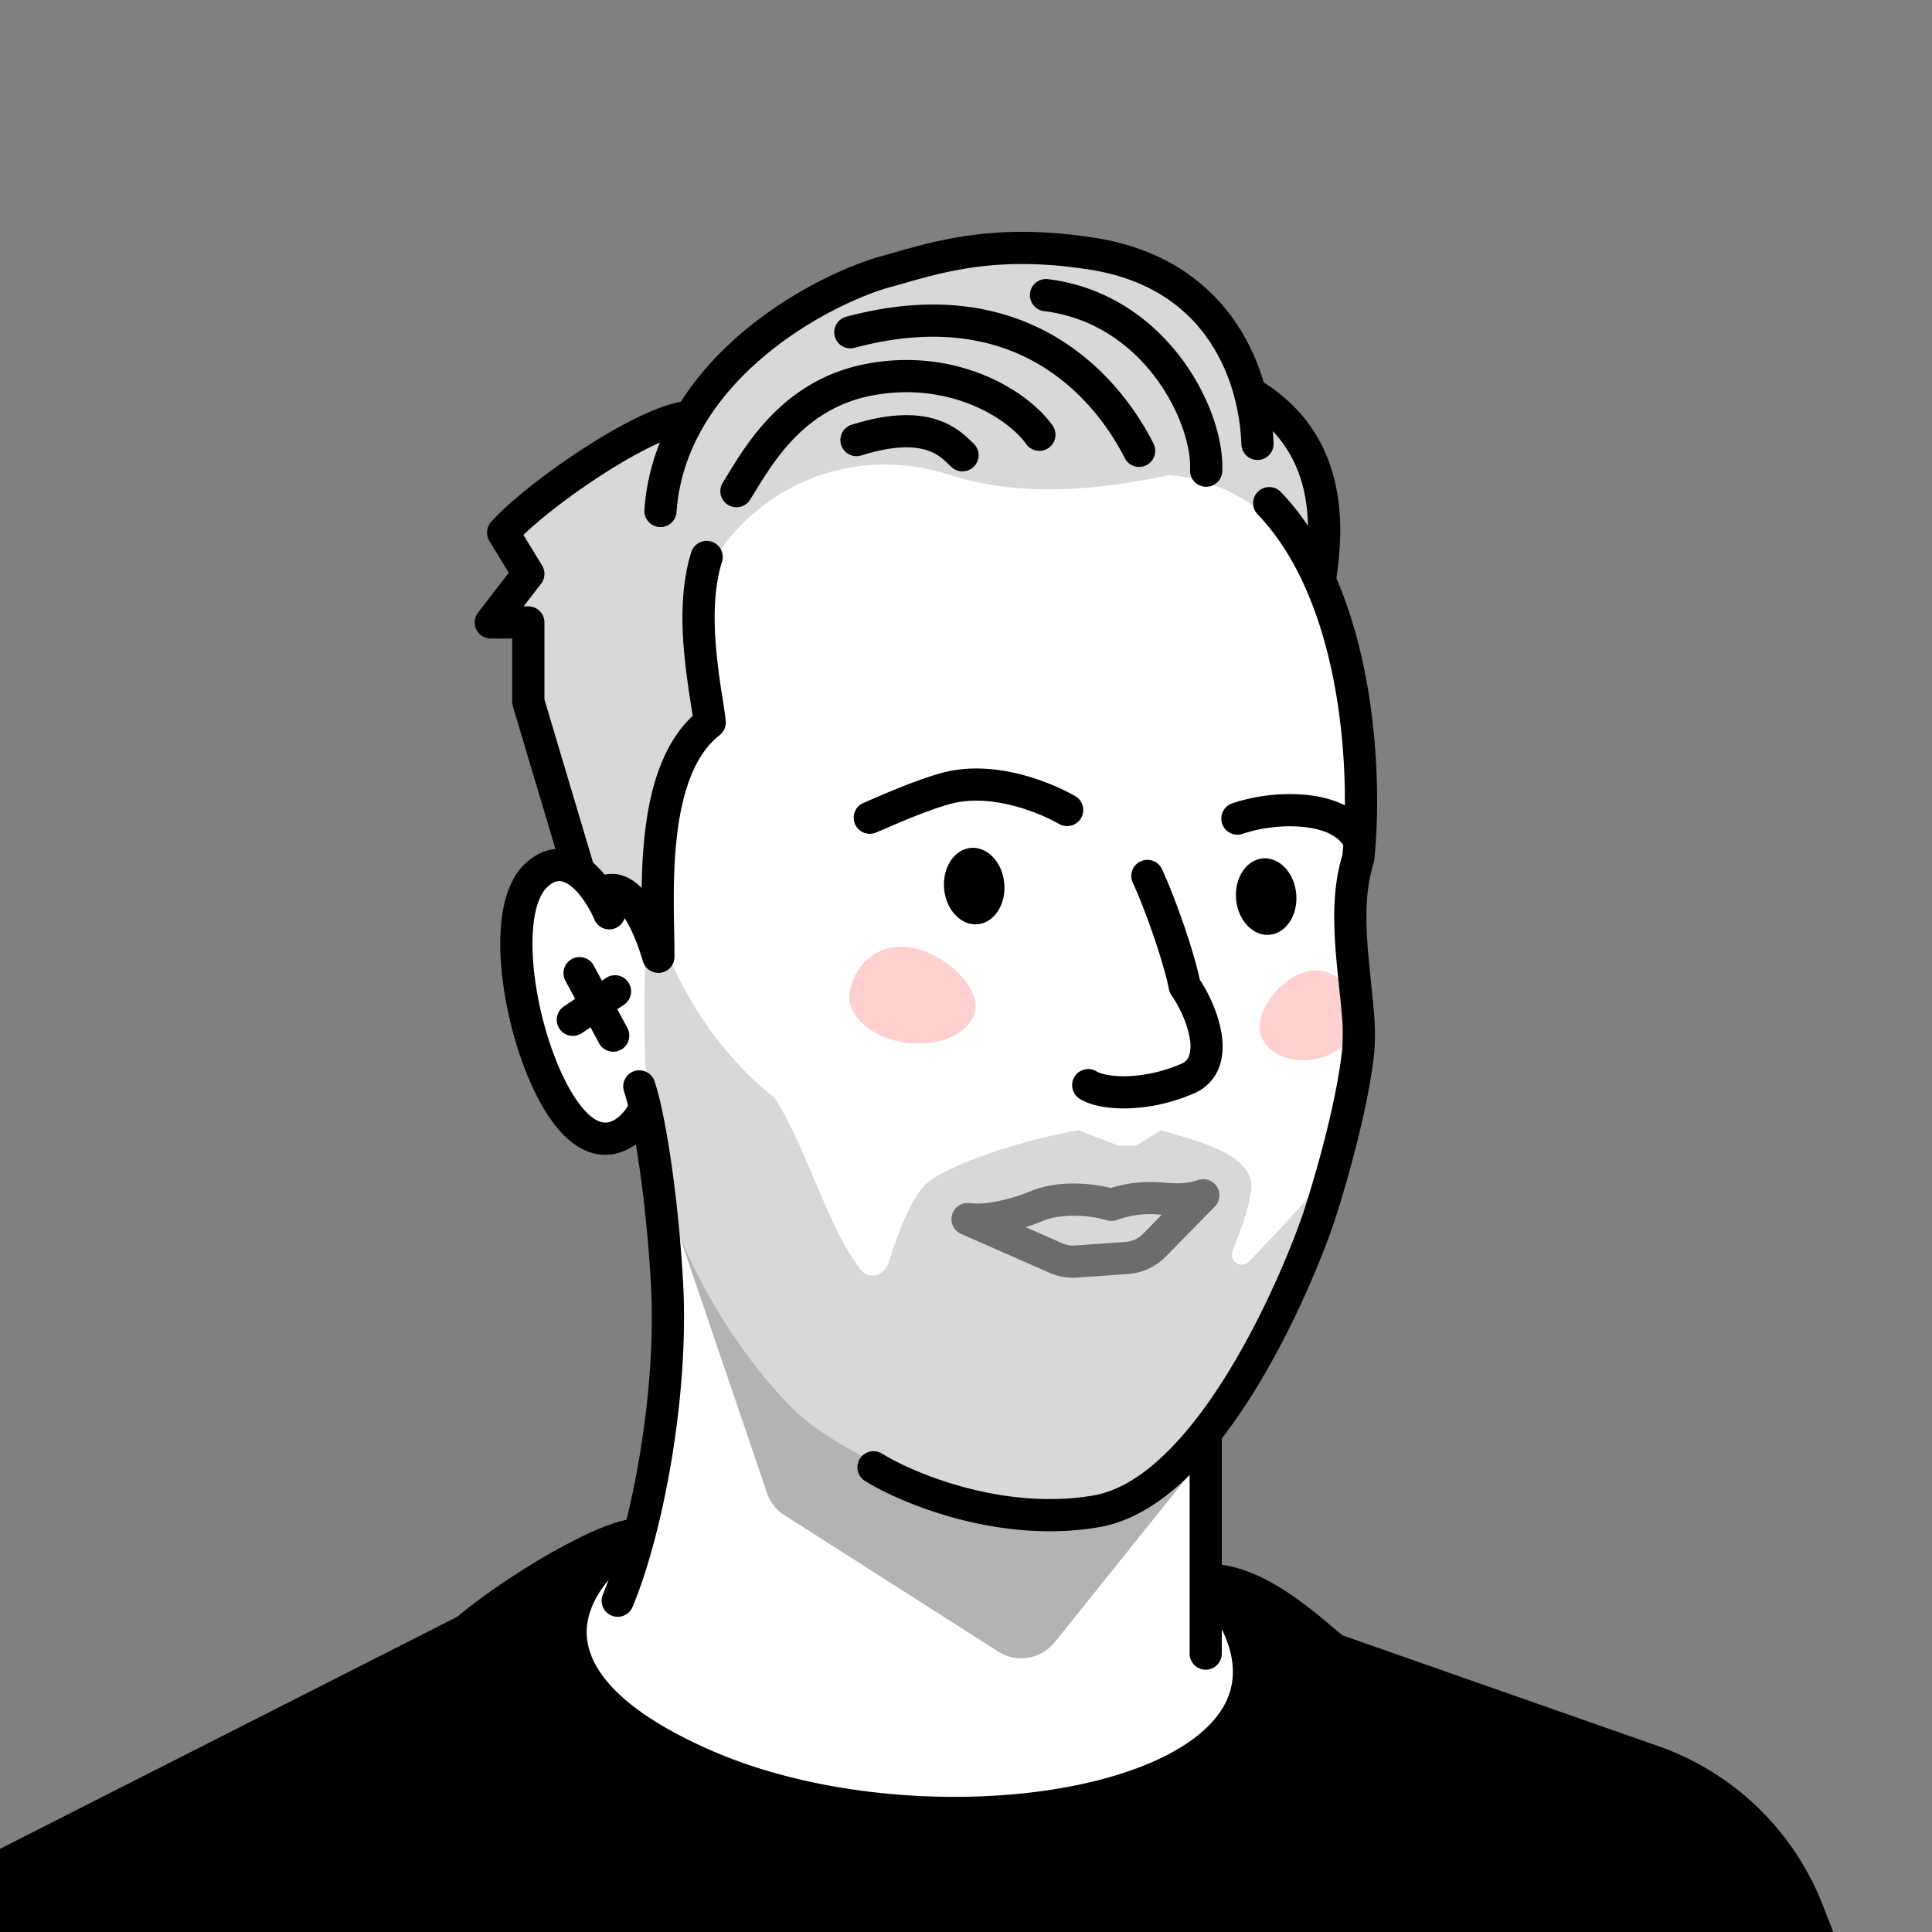 <svg xmlns="http://www.w3.org/2000/svg" width="45" height="45" fill="none"><rect width="100%" height="100%" fill="#808080" stroke="none"/><g clip-path="url(#a)"><path fill="#fff" d="m14.455 36.056-1.364 1.286.93 2.421 4.831 2.39h5.636l4.13-1.523.588-1.892-.925-1.028-.343-3.968 2.356-4.06c.506-1.706 1.494-5.326 1.395-6.17-.124-1.053-.341-1.92-.155-2.975.186-1.054.217-1.89 0-4.463-.217-2.573-1.643-3.906-2.387-4.712-.595-.644-3.265-.95-4.525-1.023l-6.107.28c-.423.248-1.4 1.041-1.921 2.231-.521 1.19-.32 3.245-.155 4.123-1.19 1.24-1.178 3.595-1.023 4.618l-.961-.868-.31.155c-.486-.382-1.562-.948-1.984-.155-.527.992.031 2.82.93 4.836.72 1.611 1.647.786 2.02.172.757 2.956.734 8.01-.656 10.325Z"/><path fill="#000" d="m24.567 38.25 3.457-4.308-1.858 1.406h-2.382l-3.724-1.582a5 5 0 0 1-2.398-2.143l-2.187-3.873 2.388 7.02a1 1 0 0 0 .409.522l4.977 3.175a1 1 0 0 0 1.318-.218Z" opacity=".3"/><path fill="#D8D8D8" d="m26.062 26.688-.95-.363c-1.224.212-2.928.752-3.508 1.223-.372.303-.707 1.222-.898 1.84-.093.304-.434.445-.638.202-.745-.886-1.253-2.8-2.02-4.014-2.312-1.822-2.917-4.57-2.917-4.57-.12.8-.273 4.386.198 6.27.589 2.355 2.038 4.439 3.125 5.525 1.087 1.087 4.145 2.41 5.866 2.5 1.72.091 2.354-.588 3.894-1.947 1.232-1.087 2.36-4.79 2.798-6.179-.262.453-1.186 1.458-1.922 2.205-.19.193-.477-.013-.374-.265.193-.473.38-1.004.428-1.387.108-.87-1.375-1.176-2.1-1.403l-.588.363h-.394Z"/><path fill="#D8D8D8" d="M27.246 11.064c1.862.175 2.914 1.513 3.18 2.168.601-1.948-.551-3.44-1.266-3.834-.044-1.434-1.618-2.727-2.35-3.06l-.013-.006c-.724-.329-1.14-.518-4.826-.446-2.967.059-4.956 2.452-6.022 3.762l-2.67 1.245-1.345 1.612.437.727-.946 1.31h.946v1.6l1.091 4 .8.8.8 1.163c-.233-2.967.946-4.824 1.576-5.285-.097-.242-.386-1.329-.386-2.176 0-1.234.58-2.14 1.525-2.867.945-.728 2.52-1.306 4.356-.713 1.988.642 4.143.194 5.113 0Z"/><path fill="#000" fill-rule="evenodd" d="M14.769 24.95a.375.375 0 0 1 .476.233c.227.661.537 2.474.663 4.64.16 2.753-.502 6.018-1.18 7.618a.375.375 0 0 1-.69-.293c.631-1.49 1.275-4.64 1.121-7.281-.125-2.15-.43-3.88-.623-4.44a.375.375 0 0 1 .233-.477Z" clip-rule="evenodd"/><path fill="#FED1D0" d="M29.354 24.063c.12.482.73.744 1.363.585.632-.158 1.046-.677.925-1.16-.12-.481-.588-1.013-1.22-.855-.632.159-1.189.948-1.068 1.43Z"/><path fill="#000" fill-rule="evenodd" d="M13.761 20.05c.37.292.638.754.775 1.075a.375.375 0 1 1-.69.295c-.114-.267-.32-.6-.548-.78-.11-.086-.2-.117-.267-.118-.058-.001-.153.018-.286.142-.14.131-.261.398-.314.822-.052.412-.032.915.048 1.447.162 1.072.558 2.17 1.01 2.773.346.463.585.459.698.43.17-.042.342-.21.446-.392a.375.375 0 1 1 .65.373c-.151.265-.462.633-.913.747-.508.127-1.026-.1-1.482-.709-.552-.737-.978-1.969-1.15-3.11-.088-.576-.114-1.152-.051-1.652.06-.489.215-.968.547-1.277.245-.23.52-.35.813-.344a1.2 1.2 0 0 1 .714.279Zm7.093-14.175c1.053-.299 2.422-.688 4.655-.334 1.559.247 2.594.997 3.24 1.923.64.916.885 1.983.915 2.862a.375.375 0 1 1-.75.026c-.027-.773-.243-1.69-.78-2.458-.529-.759-1.384-1.397-2.743-1.612-2.065-.328-3.296.021-4.333.315-.134.038-.264.075-.393.11-.777.234-1.965.799-2.98 1.687-1.017.889-1.828 2.072-1.928 3.543a.375.375 0 0 1-.748-.051c.118-1.734 1.073-3.087 2.181-4.057 1.107-.967 2.396-1.581 3.265-1.842a22.79 22.79 0 0 0 .399-.112Zm8.45 5.574a.375.375 0 0 1 .53.011c1.13 1.18 1.718 2.858 2.003 4.446.286 1.595.276 3.148.172 4.13a.374.374 0 0 1-.016.075c-.208.644-.188 1.417-.115 2.213.017.19.036.376.056.562l.002.022c.02.192.04.383.056.566a5.6 5.6 0 0 1 .017 1.038c-.114 1.11-.527 2.681-.902 3.855-.194.604-.822 2.252-1.756 3.815-.466.782-1.017 1.556-1.638 2.169-.617.61-1.331 1.087-2.126 1.222-2.322.393-4.583-.551-5.437-1.077a.375.375 0 0 1 .393-.639c.763.47 2.838 1.329 4.92.976.581-.099 1.162-.46 1.723-1.016.56-.552 1.073-1.267 1.521-2.02.898-1.503 1.505-3.097 1.685-3.659.371-1.159.765-2.67.87-3.703a4.988 4.988 0 0 0-.017-.896c-.015-.176-.034-.36-.055-.552l-.002-.024c-.02-.184-.04-.376-.057-.57-.072-.79-.11-1.682.136-2.474.093-.92.1-2.383-.168-3.88-.274-1.524-.823-3.034-1.807-4.06a.375.375 0 0 1 .011-.53Z" clip-rule="evenodd"/><path fill="#000" fill-rule="evenodd" d="M16.329 9.665a.375.375 0 0 1-.313.428c-.212.033-.522.147-.9.335-.372.184-.783.426-1.189.692-.691.454-1.34.957-1.736 1.339l.435.712a.375.375 0 0 1-.023.425l-.407.527h.11a.375.375 0 0 1 .375.375v1.792l1.153 3.869a.375.375 0 0 1-.718.214l-1.17-3.92a.374.374 0 0 1-.015-.108v-1.472h-.499a.375.375 0 0 1-.297-.605l.716-.927-.452-.74a.375.375 0 0 1 .04-.445c.416-.463 1.238-1.114 2.077-1.663.424-.277.861-.536 1.266-.737.397-.197.79-.353 1.118-.404a.375.375 0 0 1 .429.313Zm12.605-.633a.375.375 0 0 1 .518-.113c2.093 1.342 1.806 3.633 1.67 4.587a.375.375 0 0 1-.743-.106c.14-.98.326-2.786-1.332-3.85a.375.375 0 0 1-.113-.518Zm-4.942-2.203a.375.375 0 0 1 .418-.327c1.392.172 2.424.943 3.095 1.83.662.877 1 1.906.963 2.655a.375.375 0 0 1-.749-.037c.026-.532-.23-1.393-.813-2.166-.574-.76-1.438-1.396-2.588-1.537a.375.375 0 0 1-.326-.418Z" clip-rule="evenodd"/><path fill="#000" fill-rule="evenodd" d="M24.637 7.876c1.162.704 1.864 1.731 2.23 2.455a.375.375 0 0 1-.67.338c-.326-.646-.945-1.544-1.948-2.151-.99-.6-2.39-.938-4.333-.42a.375.375 0 1 1-.194-.724c2.13-.568 3.74-.209 4.915.502Z" clip-rule="evenodd"/><path fill="#000" fill-rule="evenodd" d="M20.177 8.475c2.042-.39 3.716.566 4.337 1.433a.375.375 0 1 1-.61.437c-.45-.628-1.829-1.468-3.587-1.134-1.54.294-2.256 1.465-2.758 2.286l-.094.152a.375.375 0 0 1-.637-.395l.1-.163c.492-.812 1.37-2.258 3.249-2.616Z" clip-rule="evenodd"/><path fill="#000" fill-rule="evenodd" d="m22.637 10.294.04.038a.375.375 0 0 1-.519.543 5.751 5.751 0 0 1-.044-.042c-.134-.13-.271-.263-.521-.345-.277-.09-.74-.127-1.527.119a.375.375 0 1 1-.223-.716c.884-.276 1.513-.268 1.981-.116.423.137.675.384.813.52Zm-6.067 2.321a.375.375 0 0 1 .247.47c-.193.616-.198 1.348-.136 2.036a15.249 15.249 0 0 0 .148 1.135c.031.204.06.39.075.532a.375.375 0 0 1-.142.334c-.595.466-.882 1.346-.998 2.38-.088.776-.073 1.562-.061 2.213.004.205.007.397.007.57a.375.375 0 0 1-.734.109c-.248-.823-.492-1.136-.63-1.243-.05-.038-.08-.046-.093-.047a.375.375 0 0 1-.408-.63c.226-.15.595-.197.959.083.048.037.095.08.142.128.006-.41.025-.842.073-1.267.112-.994.39-2.065 1.115-2.744l-.044-.286-.032-.207c-.044-.289-.092-.63-.124-.993-.065-.722-.07-1.57.167-2.327a.375.375 0 0 1 .47-.246Zm-2.325 8.49.006-.001c-.004.002-.006.002-.006.001Zm12.321-1.042a.375.375 0 0 1 .499.182c.312.672.738 1.893.881 2.575.221.336.438.808.508 1.266.037.246.037.516-.056.766a1.05 1.05 0 0 1-.578.61c-.52.23-1.055.336-1.515.353-.441.016-.874-.048-1.154-.22a.375.375 0 0 1 .394-.639c.091.056.344.124.733.11.37-.015.811-.101 1.24-.29a.302.302 0 0 0 .177-.183.817.817 0 0 0 .018-.395c-.053-.348-.239-.746-.427-1.017a.375.375 0 0 1-.06-.144c-.112-.585-.535-1.817-.841-2.475a.375.375 0 0 1 .181-.499Zm-13.245 2.274a.375.375 0 0 1 .508.152l.791 1.468a.375.375 0 0 1-.66.355l-.79-1.467a.375.375 0 0 1 .151-.508Z" clip-rule="evenodd"/><path fill="#000" fill-rule="evenodd" d="M14.635 22.88a.375.375 0 0 1-.1.521l-.982.663a.375.375 0 0 1-.42-.622l.982-.663a.375.375 0 0 1 .52.101Z" clip-rule="evenodd"/><path fill="#000" d="M21.99 20.7c.043.491.392.862.779.828.387-.034.666-.46.623-.95-.043-.492-.392-.863-.779-.829-.387.034-.666.46-.623.951Zm6.8.245c.044.491.392.862.78.828.386-.034.665-.46.622-.95-.043-.492-.391-.862-.778-.829-.387.034-.666.46-.623.951Z"/><path fill="#000" fill-rule="evenodd" d="M23.75 18.03c.556.14 1.027.36 1.301.516a.375.375 0 0 1-.37.652 4.615 4.615 0 0 0-1.113-.44c-.48-.12-1.005-.16-1.485-.019-.522.153-1.125.415-1.47.564l-.205.087a.375.375 0 1 1-.284-.694l.162-.07c.33-.143 1.01-.438 1.586-.606.653-.192 1.322-.128 1.877.01Zm6.538 1.225a3.524 3.524 0 0 0-1.338.164.375.375 0 1 1-.256-.706 4.265 4.265 0 0 1 1.65-.206c.59.045 1.286.245 1.62.85a.375.375 0 0 1-.656.363c-.144-.26-.5-.425-1.02-.465Z" clip-rule="evenodd"/><path fill="#000" fill-rule="evenodd" d="M25.116 28.318c-.287-.011-.586.02-.835.123-.13.054-.26.102-.389.142l.852.376a.625.625 0 0 0 .297.051l1.179-.084a.626.626 0 0 0 .402-.186l.436-.445a2.251 2.251 0 0 0-1.028.116.375.375 0 0 1-.253.01 2.77 2.77 0 0 0-.66-.103Zm.758-.648a3.686 3.686 0 0 0-.728-.101c-.35-.014-.767.02-1.152.18-.29.12-.584.2-.838.245a1.914 1.914 0 0 1-.559.032.375.375 0 0 0-.21.714l2.055.905c.205.09.429.13.652.113l1.18-.084c.334-.024.649-.17.883-.41l1.138-1.16a.375.375 0 0 0-.37-.624 1.719 1.719 0 0 1-.382.079c-.117.008-.264 0-.56-.022a3.043 3.043 0 0 0-1.109.134Z" clip-rule="evenodd" opacity=".5"/><path fill="#FED1D0" d="M22.72 23.49c-.064.54-.773.9-1.583.802-.81-.097-1.414-.614-1.35-1.154.065-.54.55-1.176 1.36-1.079.81.097 1.639.891 1.574 1.431Z"/><path fill="#000" fill-rule="evenodd" d="M28.083 33.112c.207 0 .375.168.375.375v5.028a.375.375 0 0 1-.75 0v-5.028c0-.207.168-.375.375-.375Z" clip-rule="evenodd"/><path fill="#000" d="M16.374 41.096c-4.656-2.058-3.058-4.411-1.526-5.35-.752.017-2.887 1.293-3.991 2.228l-12.346 6.265 4.942 9.417 39.653-6.572-1-2.572a6 6 0 0 0-3.606-3.489l-7.402-2.596c-.433-.3-1.7-1.63-2.964-1.63 4.101 4.892-5.94 6.873-11.76 4.3Z"/><path fill="#000" fill-rule="evenodd" d="M15.207 35.64a.375.375 0 0 1-.163.425c-.73.447-1.371 1.173-1.379 1.94-.006.725.565 1.734 2.86 2.749 2.826 1.249 6.7 1.394 9.346.632 1.332-.384 2.263-.972 2.645-1.67.354-.648.3-1.52-.67-2.677a.375.375 0 0 1 .288-.616c.752 0 1.465.39 2.008.77a10.612 10.612 0 0 1 .861.677c.116.098.204.172.27.222l7.351 2.578a6.375 6.375 0 0 1 3.832 3.706l1 2.573a.375.375 0 0 1-.288.505L3.514 54.026a.375.375 0 0 1-.393-.196l-4.943-9.417a.375.375 0 0 1 .163-.508l12.308-6.246c.571-.479 1.384-1.03 2.149-1.469.391-.223.777-.421 1.118-.566.328-.139.659-.248.923-.254.17-.004.32.107.368.27Zm-2.037 1.2c-.75.43-1.54.97-2.07 1.419a.378.378 0 0 1-.073.048L-.981 44.401l4.64 8.84 38.93-6.451-.832-2.142a5.625 5.625 0 0 0-3.381-3.27l-7.402-2.597a.377.377 0 0 1-.09-.045 5.842 5.842 0 0 1-.384-.31l-.11-.092a9.908 9.908 0 0 0-.678-.527 4.671 4.671 0 0 0-.7-.412c.553.974.597 1.884.162 2.68-.529.967-1.703 1.63-3.096 2.032-2.805.808-6.86.657-9.856-.667-2.36-1.044-3.318-2.242-3.307-3.442.005-.443.142-.85.354-1.212l-.099.055Z" clip-rule="evenodd"/></g><defs><clipPath id="a"><path fill="#fff" d="M45 0H0v45h45z"/></clipPath></defs></svg>
